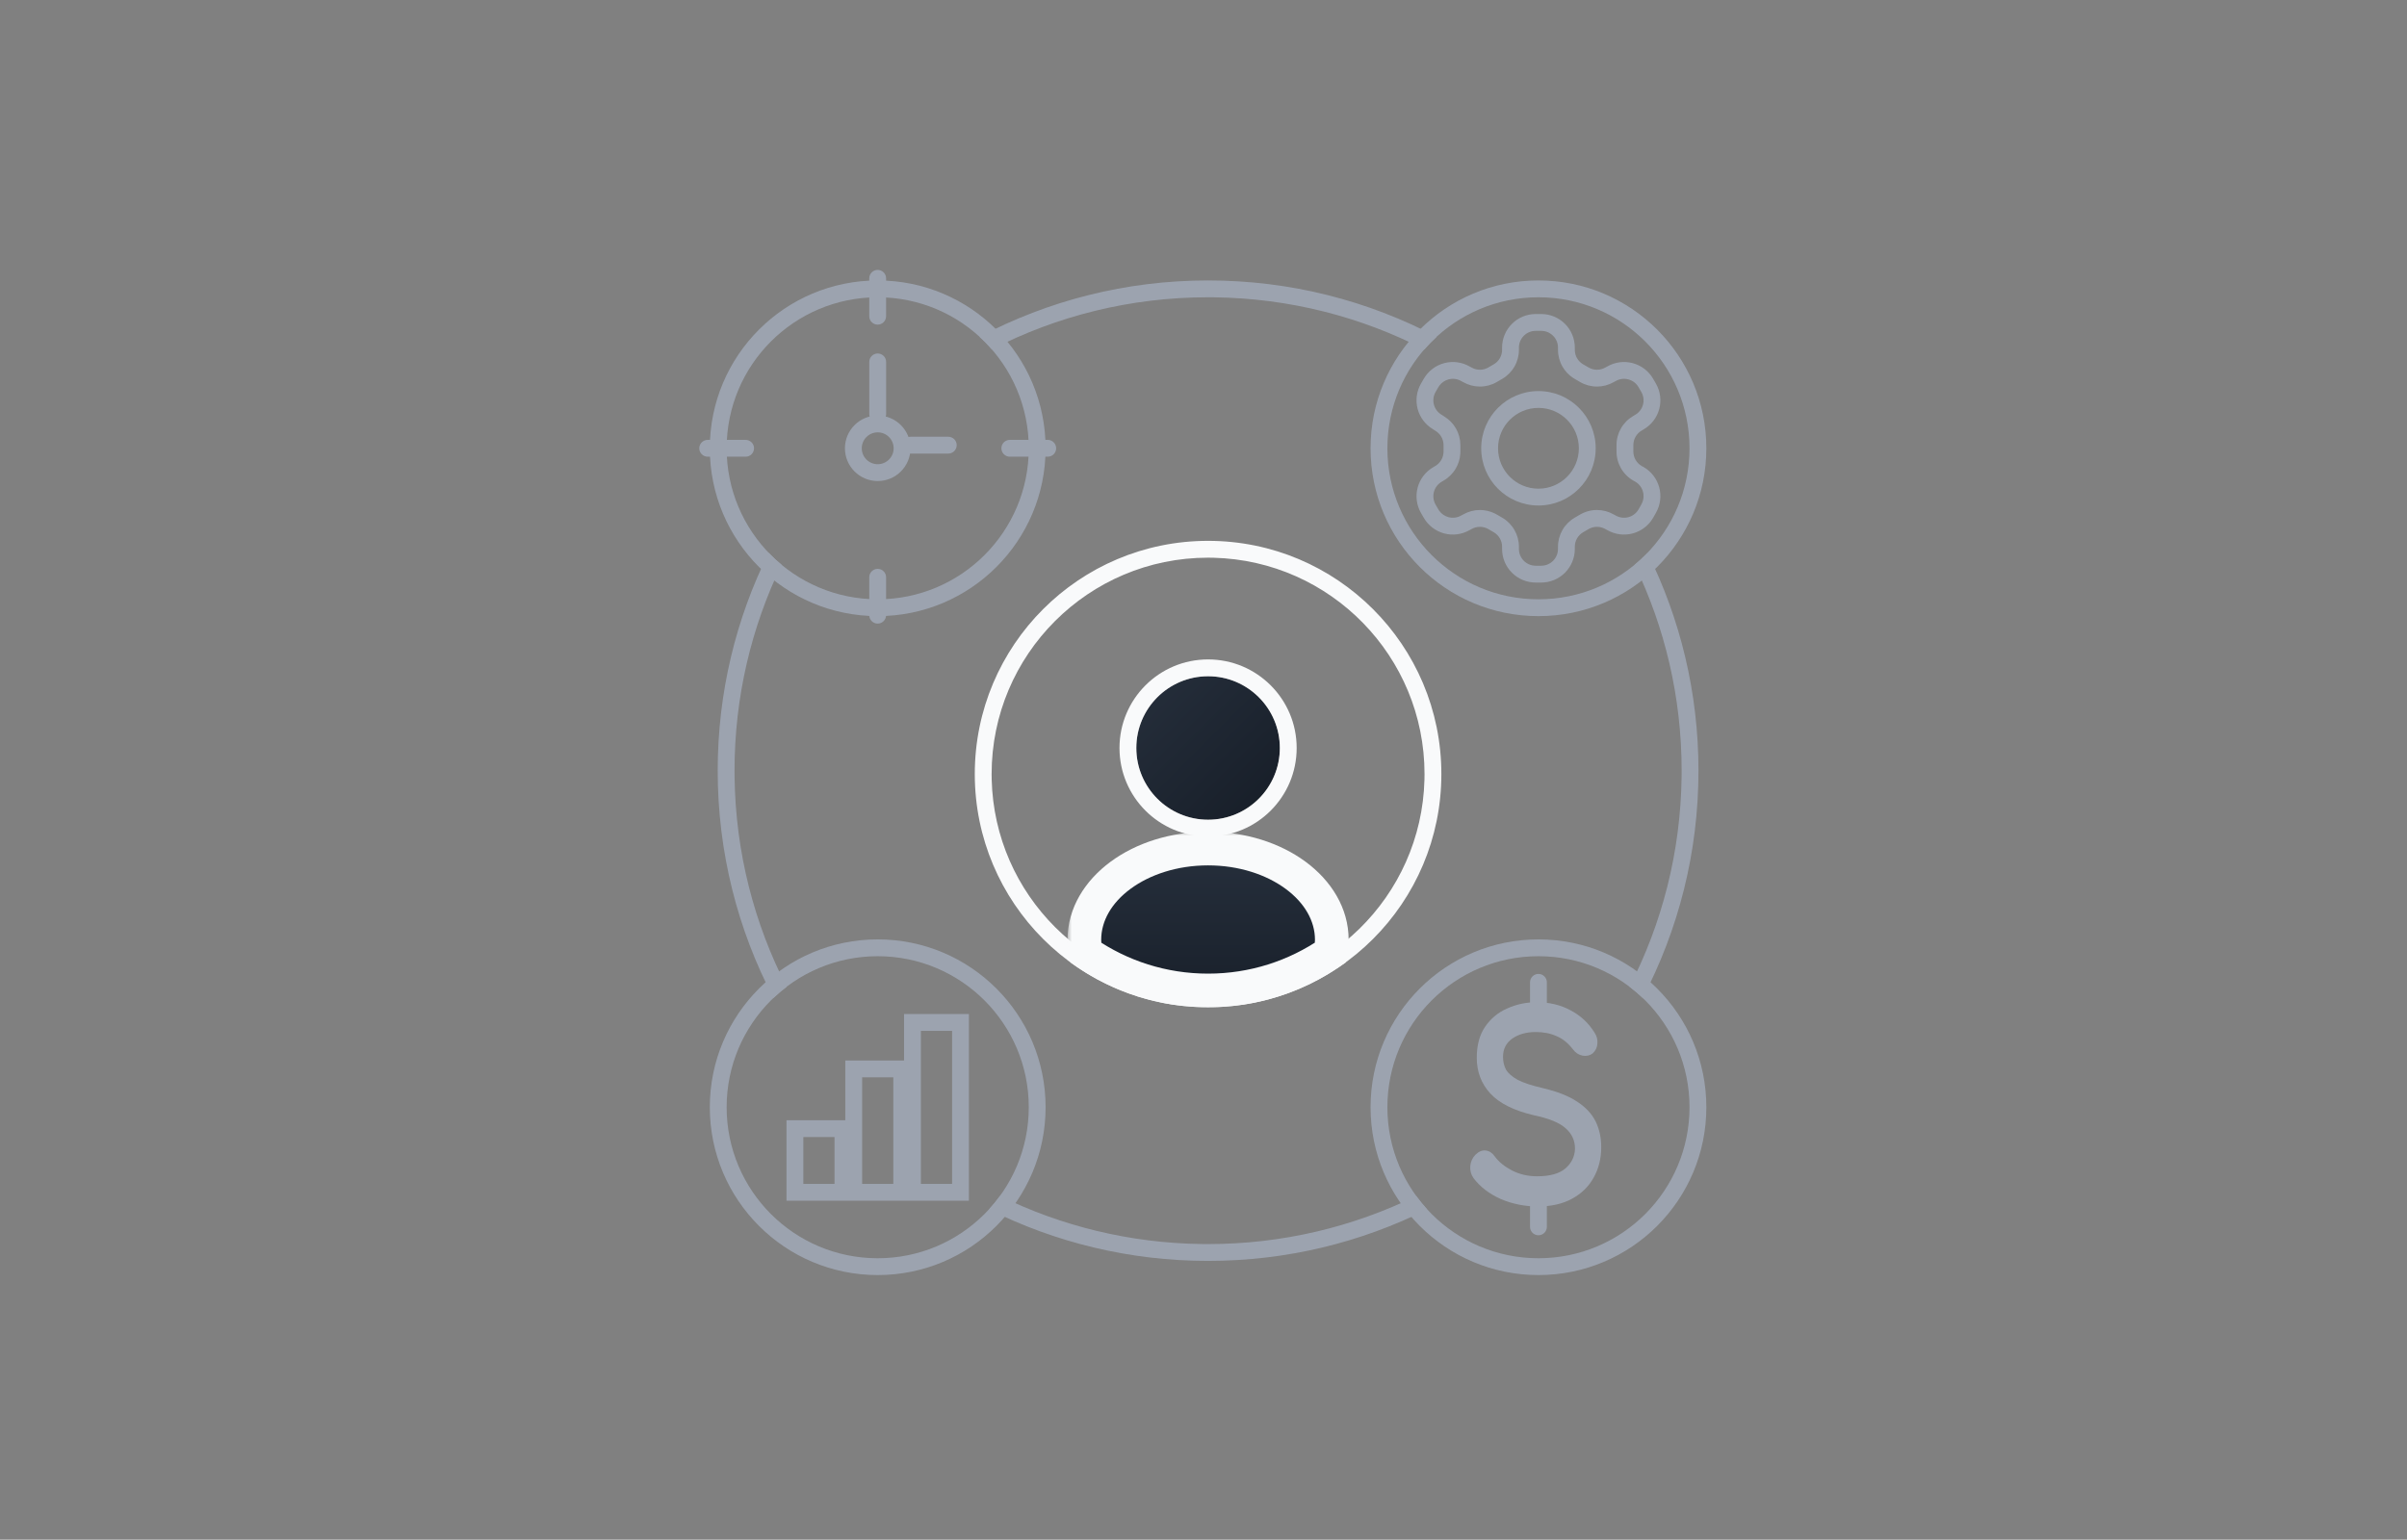 <svg width="286" height="183" viewBox="0 0 286 183" fill="none" xmlns="http://www.w3.org/2000/svg">
<rect x="0" y="0" width="286" height="183" fill="#808080" stroke="none"/>
<path d="M168.277 142.152C168.681 142.706 169.115 143.237 169.577 143.74C161.742 147.66 152.902 149.867 143.545 149.867C134.19 149.867 125.35 147.661 117.516 143.742C117.977 143.238 118.41 142.708 118.812 142.153C126.073 145.712 134.212 147.753 142.817 147.862L143.545 147.867C152.419 147.867 160.813 145.811 168.277 142.152ZM91.332 65.707C91.814 66.21 92.326 66.684 92.863 67.128C89.284 74.527 87.277 82.83 87.277 91.601L87.282 92.327C87.396 101.312 89.617 109.79 93.472 117.289C92.925 117.702 92.403 118.145 91.907 118.616C87.674 110.541 85.278 101.351 85.277 91.601C85.277 82.3 87.456 73.507 91.332 65.707ZM195.76 65.714C199.633 73.512 201.812 82.302 201.812 91.601C201.811 101.348 199.416 110.536 195.185 118.61C194.689 118.138 194.167 117.695 193.62 117.281C197.473 109.784 199.693 101.309 199.807 92.327L199.812 91.601C199.812 82.833 197.805 74.534 194.229 67.137C194.766 66.692 195.278 66.217 195.76 65.714ZM143.545 33.332C153.352 33.332 162.595 35.755 170.704 40.035C170.189 40.505 169.701 41.005 169.243 41.532C161.742 37.674 153.261 35.452 144.271 35.338L143.545 35.333C134.288 35.333 125.553 37.568 117.851 41.528C117.394 41.002 116.907 40.502 116.393 40.031C124.501 35.753 133.74 33.332 143.545 33.332Z" fill="#9CA3AF"/>
<path d="M200.748 131.602C200.748 121.689 192.712 113.653 182.799 113.653C172.886 113.653 164.85 121.689 164.85 131.602C164.85 141.515 172.886 149.551 182.799 149.551C192.712 149.551 200.748 141.515 200.748 131.602ZM202.748 131.602C202.748 142.62 193.816 151.551 182.799 151.551C171.781 151.551 162.85 142.62 162.85 131.602C162.85 120.584 171.781 111.653 182.799 111.653C193.816 111.653 202.748 120.584 202.748 131.602Z" fill="#9CA3AF"/>
<path d="M182.724 143.397C181.182 143.397 179.722 143.105 178.343 142.522C176.965 141.91 175.879 141.079 175.084 140.029C174.781 139.592 174.652 139.111 174.699 138.586C174.746 138.061 174.956 137.609 175.33 137.23C175.727 136.851 176.136 136.69 176.556 136.749C176.977 136.807 177.327 137.04 177.608 137.448C178.075 138.09 178.752 138.644 179.64 139.111C180.551 139.577 181.544 139.81 182.619 139.81C184.138 139.81 185.259 139.504 185.983 138.892C186.731 138.25 187.116 137.463 187.14 136.53C187.14 135.568 186.778 134.766 186.053 134.124C185.329 133.454 184.056 132.929 182.233 132.55C179.874 131.996 178.157 131.135 177.082 129.969C176.007 128.803 175.47 127.388 175.47 125.726C175.47 124.239 175.797 123.014 176.451 122.052C177.129 121.061 178.005 120.332 179.079 119.865C180.178 119.369 181.334 119.122 182.549 119.122C184.091 119.122 185.446 119.442 186.614 120.084C187.782 120.696 188.717 121.556 189.418 122.664C189.721 123.102 189.85 123.554 189.803 124.02C189.78 124.487 189.593 124.881 189.242 125.201C188.892 125.464 188.483 125.551 188.016 125.464C187.572 125.376 187.198 125.128 186.894 124.72C186.31 123.962 185.656 123.437 184.932 123.146C184.231 122.825 183.413 122.664 182.479 122.664C181.357 122.664 180.423 122.927 179.675 123.452C178.951 123.977 178.589 124.691 178.589 125.595C178.589 126.178 178.706 126.689 178.939 127.126C179.196 127.563 179.664 127.972 180.341 128.351C181.019 128.701 181.988 129.021 183.25 129.313C185.002 129.721 186.38 130.261 187.385 130.931C188.413 131.602 189.149 132.389 189.593 133.293C190.037 134.197 190.259 135.218 190.259 136.355C190.259 137.696 189.955 138.906 189.348 139.985C188.764 141.035 187.911 141.866 186.789 142.478C185.668 143.091 184.313 143.397 182.724 143.397Z" fill="#9CA3AF"/>
<path d="M169.263 92.003C169.263 78.021 158.105 66.644 144.207 66.293L143.544 66.284C129.34 66.284 117.824 77.799 117.824 92.003L117.833 92.666C118.179 106.344 129.203 117.367 142.88 117.713L143.544 117.722C157.526 117.722 168.902 106.564 169.254 92.666L169.263 92.003ZM171.263 92.003C171.262 107.312 158.852 119.722 143.544 119.722C128.235 119.722 115.824 107.312 115.824 92.003C115.824 76.695 128.235 64.284 143.544 64.284C158.853 64.284 171.263 76.695 171.263 92.003Z" fill="#F9FAFB"/>
<path d="M122.238 53.282C122.238 43.369 114.202 35.333 104.289 35.333C94.376 35.333 86.34 43.369 86.34 53.282C86.34 63.195 94.376 71.231 104.289 71.231C114.202 71.231 122.238 63.195 122.238 53.282ZM124.238 53.282C124.238 64.299 115.307 73.231 104.289 73.231C93.271 73.231 84.34 64.299 84.34 53.282C84.34 42.264 93.271 33.333 104.289 33.333C115.307 33.333 124.238 42.264 124.238 53.282Z" fill="#9CA3AF"/>
<path d="M122.238 131.602C122.238 121.689 114.202 113.653 104.289 113.653C94.376 113.653 86.34 121.689 86.34 131.602C86.34 141.515 94.376 149.551 104.289 149.551C114.202 149.551 122.238 141.515 122.238 131.602ZM124.238 131.602C124.238 142.62 115.307 151.551 104.289 151.551C93.271 151.551 84.34 142.62 84.34 131.602C84.34 120.584 93.271 111.653 104.289 111.653C115.307 111.653 124.238 120.584 124.238 131.602Z" fill="#9CA3AF"/>
<path d="M200.748 53.282C200.748 43.369 192.712 35.333 182.799 35.333C172.886 35.333 164.85 43.369 164.85 53.282C164.85 63.195 172.886 71.231 182.799 71.231C192.712 71.231 200.748 63.195 200.748 53.282ZM202.748 53.282C202.748 64.299 193.816 73.231 182.799 73.231C171.781 73.231 162.85 64.299 162.85 53.282C162.85 42.264 171.781 33.333 182.799 33.333C193.816 33.333 202.748 42.264 202.748 53.282Z" fill="#9CA3AF"/>
<path d="M115.125 142.715H93.453V133.147H100.438V126.048H107.42V120.525H115.125V142.715ZM95.453 140.715H99.158V135.147H95.453V140.715ZM102.438 140.715H106.143V128.048H102.438V140.715ZM109.42 140.715H113.125V122.526H109.42V140.715Z" fill="#9CA3AF"/>
<path d="M106.184 53.282C106.184 52.236 105.336 51.388 104.29 51.388C103.244 51.388 102.396 52.236 102.396 53.282C102.396 54.328 103.244 55.175 104.29 55.175C105.336 55.175 106.184 54.328 106.184 53.282ZM108.184 53.282C108.184 55.432 106.44 57.175 104.29 57.175C102.14 57.175 100.396 55.432 100.396 53.282C100.396 51.131 102.14 49.388 104.29 49.388C106.44 49.388 108.184 51.131 108.184 53.282Z" fill="#9CA3AF"/>
<path d="M187.6 53.282C187.6 50.63 185.45 48.481 182.799 48.481C180.147 48.481 177.998 50.63 177.998 53.282C177.998 55.933 180.147 58.083 182.799 58.083C185.45 58.083 187.6 55.933 187.6 53.282ZM189.6 53.282C189.6 57.038 186.555 60.083 182.799 60.083C179.043 60.083 175.998 57.038 175.998 53.282C175.998 49.526 179.043 46.481 182.799 46.481C186.555 46.481 189.6 49.526 189.6 53.282Z" fill="#9CA3AF"/>
<path d="M185.12 41.315C185.12 40.787 184.91 40.28 184.537 39.907C184.163 39.533 183.656 39.324 183.128 39.324H182.47C181.942 39.324 181.435 39.533 181.061 39.907C180.688 40.28 180.478 40.787 180.478 41.315V41.585C180.478 42.285 180.292 42.974 179.942 43.58C179.592 44.185 179.088 44.689 178.482 45.039L177.842 45.411L177.84 45.413C177.233 45.763 176.544 45.947 175.844 45.947C175.154 45.947 174.476 45.768 173.877 45.428L173.653 45.309C173.643 45.304 173.633 45.298 173.624 45.292C173.167 45.029 172.624 44.958 172.114 45.094C171.668 45.214 171.279 45.483 171.011 45.855L170.905 46.02L170.576 46.588C170.313 47.045 170.242 47.587 170.378 48.096C170.514 48.606 170.847 49.041 171.303 49.305C171.322 49.316 171.34 49.327 171.357 49.338L171.582 49.488H171.581C172.16 49.834 172.643 50.321 172.982 50.905C173.332 51.507 173.518 52.191 173.522 52.887L173.523 52.893V53.652L173.515 53.916C173.477 54.527 173.299 55.123 172.992 55.657C172.644 56.262 172.144 56.764 171.541 57.116L171.317 57.251C171.313 57.253 171.308 57.256 171.303 57.258C170.847 57.523 170.514 57.958 170.378 58.467C170.242 58.977 170.313 59.519 170.576 59.976L170.905 60.544L171.011 60.709C171.279 61.081 171.668 61.351 172.114 61.47C172.624 61.606 173.167 61.535 173.624 61.271L173.653 61.255L173.877 61.135C174.476 60.796 175.154 60.617 175.844 60.617C176.457 60.617 177.06 60.758 177.608 61.028L177.84 61.152L177.842 61.153L178.485 61.527H178.484C179.09 61.877 179.592 62.38 179.942 62.985C180.292 63.591 180.478 64.278 180.478 64.978V65.249C180.478 65.777 180.688 66.283 181.061 66.657C181.435 67.03 181.942 67.241 182.47 67.241H183.128C183.656 67.241 184.163 67.03 184.537 66.657C184.91 66.283 185.12 65.777 185.12 65.249V64.978C185.121 64.278 185.306 63.591 185.656 62.985C186.006 62.38 186.508 61.877 187.113 61.527L187.757 61.153L187.759 61.152C188.365 60.801 189.054 60.617 189.755 60.617C190.444 60.617 191.121 60.796 191.72 61.135H191.721L191.945 61.255L191.974 61.271C192.431 61.535 192.974 61.606 193.484 61.47C193.994 61.334 194.429 61.001 194.693 60.544L195.016 59.97L195.021 59.962C195.285 59.505 195.357 58.962 195.22 58.453C195.085 57.947 194.757 57.516 194.306 57.251L194.1 57.141C194.091 57.136 194.081 57.13 194.071 57.124C193.462 56.773 192.957 56.267 192.606 55.657C192.256 55.047 192.072 54.355 192.075 53.652V52.908C192.073 52.206 192.256 51.515 192.606 50.907C192.954 50.302 193.454 49.799 194.056 49.448L194.281 49.313C194.285 49.31 194.29 49.308 194.295 49.305C194.751 49.041 195.084 48.606 195.22 48.096C195.357 47.587 195.285 47.045 195.022 46.588L194.693 46.02C194.429 45.563 193.994 45.23 193.484 45.094C192.974 44.958 192.431 45.029 191.974 45.292C191.965 45.298 191.955 45.304 191.945 45.309L191.721 45.429L191.72 45.428C191.121 45.768 190.444 45.947 189.755 45.947C189.054 45.947 188.365 45.763 187.759 45.413L187.757 45.411L187.116 45.039L186.893 44.9C186.386 44.561 185.963 44.11 185.656 43.58C185.306 42.974 185.121 42.285 185.12 41.585V41.315ZM187.12 41.584L187.124 41.714C187.144 42.018 187.235 42.314 187.387 42.579C187.54 42.843 187.752 43.069 188.005 43.238L188.116 43.306L188.118 43.308L188.759 43.68C189.061 43.855 189.405 43.947 189.755 43.947C190.104 43.947 190.448 43.855 190.751 43.68L190.78 43.664L191.005 43.544C191.914 43.03 192.99 42.891 194.001 43.162C195.022 43.435 195.894 44.102 196.424 45.017V45.018L196.753 45.586L196.754 45.587C197.282 46.503 197.425 47.591 197.152 48.613C196.88 49.629 196.218 50.496 195.309 51.027L195.31 51.028L195.071 51.171C194.767 51.347 194.515 51.6 194.341 51.904C194.166 52.208 194.074 52.553 194.075 52.904V53.66C194.074 54.011 194.166 54.356 194.341 54.661C194.513 54.961 194.761 55.21 195.059 55.385L195.266 55.496L195.297 55.513C196.212 56.043 196.879 56.914 197.152 57.936C197.424 58.954 197.282 60.038 196.758 60.953L196.759 60.954L196.429 61.537L196.424 61.546C195.894 62.461 195.022 63.129 194.001 63.402C192.99 63.672 191.915 63.534 191.005 63.019V63.02L190.78 62.9C190.77 62.895 190.76 62.889 190.751 62.883C190.448 62.709 190.104 62.617 189.755 62.617C189.406 62.617 189.063 62.707 188.761 62.881L188.118 63.256L188.116 63.257C187.814 63.432 187.562 63.684 187.387 63.986C187.213 64.288 187.12 64.631 187.12 64.98V65.249C187.12 66.307 186.699 67.322 185.951 68.071C185.202 68.819 184.186 69.241 183.128 69.241H182.47C181.412 69.241 180.396 68.819 179.647 68.071C178.899 67.322 178.478 66.307 178.478 65.249V64.98C178.478 64.631 178.385 64.288 178.211 63.986C178.036 63.684 177.785 63.432 177.482 63.257L177.48 63.256L176.837 62.882V62.881C176.535 62.708 176.192 62.617 175.844 62.617C175.494 62.617 175.15 62.709 174.847 62.883C174.838 62.889 174.828 62.895 174.818 62.9L174.594 63.02L174.593 63.019C173.683 63.533 172.608 63.672 171.597 63.402C170.576 63.129 169.705 62.461 169.175 61.546L168.845 60.978L168.845 60.977C168.316 60.061 168.173 58.972 168.446 57.951C168.718 56.934 169.38 56.066 170.288 55.536L170.512 55.401L170.527 55.393C170.831 55.218 171.083 54.965 171.258 54.661C171.432 54.356 171.525 54.011 171.523 53.66V52.899L171.517 52.769C171.496 52.467 171.406 52.172 171.253 51.91C171.078 51.609 170.828 51.36 170.527 51.186C170.509 51.175 170.49 51.164 170.472 51.152L170.258 51.009C169.365 50.477 168.715 49.618 168.446 48.613C168.173 47.591 168.316 46.503 168.845 45.587L168.845 45.586L169.175 45.018V45.017C169.705 44.102 170.576 43.435 171.597 43.162C172.608 42.891 173.684 43.03 174.594 43.544L174.818 43.664C174.828 43.669 174.838 43.675 174.847 43.68C175.15 43.855 175.494 43.947 175.844 43.947C176.193 43.947 176.537 43.855 176.84 43.68L177.48 43.308L177.482 43.306C177.785 43.132 178.036 42.881 178.211 42.579C178.385 42.276 178.478 41.933 178.478 41.584V41.315C178.478 40.257 178.899 39.241 179.647 38.493C180.396 37.744 181.412 37.324 182.47 37.324H183.128C184.186 37.324 185.202 37.744 185.951 38.493C186.699 39.241 187.12 40.257 187.12 41.315V41.584Z" fill="#9CA3AF"/>
<path d="M103.289 49.228L103.289 43.014C103.289 42.461 103.737 42.014 104.289 42.014C104.841 42.014 105.289 42.461 105.289 43.014L105.289 49.228C105.289 49.781 104.841 50.228 104.289 50.228C103.737 50.228 103.289 49.781 103.289 49.228Z" fill="#9CA3AF"/>
<path d="M108.168 51.911H112.674C113.226 51.911 113.674 52.358 113.674 52.911C113.674 53.463 113.226 53.911 112.674 53.911H108.168C107.616 53.911 107.168 53.463 107.168 52.911C107.168 52.358 107.616 51.911 108.168 51.911Z" fill="#9CA3AF"/>
<path d="M119.986 52.282H124.492C125.044 52.282 125.492 52.73 125.492 53.282C125.492 53.834 125.044 54.282 124.492 54.282H119.986C119.434 54.282 118.986 53.834 118.986 53.282C118.986 52.73 119.434 52.282 119.986 52.282Z" fill="#9CA3AF"/>
<path d="M103.285 37.585L103.285 33.08C103.285 32.527 103.733 32.08 104.285 32.08C104.837 32.08 105.285 32.527 105.285 33.08L105.285 37.585C105.285 38.138 104.837 38.585 104.285 38.585C103.733 38.585 103.285 38.138 103.285 37.585Z" fill="#9CA3AF"/>
<path d="M84.088 52.282H88.594C89.146 52.282 89.594 52.73 89.594 53.282C89.594 53.834 89.146 54.282 88.594 54.282H84.088C83.536 54.282 83.088 53.834 83.088 53.282C83.088 52.73 83.536 52.282 84.088 52.282Z" fill="#9CA3AF"/>
<path d="M103.285 73.118L103.285 68.612C103.285 68.059 103.733 67.612 104.285 67.612C104.837 67.612 105.285 68.059 105.285 68.612L105.285 73.118C105.285 73.67 104.837 74.118 104.285 74.118C103.733 74.118 103.285 73.67 103.285 73.118Z" fill="#9CA3AF"/>
<path d="M181.799 121.263L181.799 116.757C181.799 116.205 182.247 115.757 182.799 115.757C183.351 115.757 183.799 116.205 183.799 116.757L183.799 121.263C183.799 121.815 183.351 122.263 182.799 122.263C182.247 122.263 181.799 121.815 181.799 121.263Z" fill="#9CA3AF"/>
<path d="M181.799 145.82L181.799 141.314C181.799 140.762 182.247 140.314 182.799 140.314C183.351 140.314 183.799 140.762 183.799 141.314L183.799 145.82C183.799 146.372 183.351 146.82 182.799 146.82C182.247 146.82 181.799 146.372 181.799 145.82Z" fill="#9CA3AF"/>
<mask id="path-20-outside-1_184_1616" maskUnits="userSpaceOnUse" x="126.844" y="98.856" width="34" height="21" fill="black">
<rect fill="white" x="126.844" y="98.856" width="34" height="21"/>
<path d="M143.544 100.856C151.663 100.856 158.244 105.707 158.244 111.691C158.244 112.206 158.194 112.711 158.1 113.206C153.96 116.053 148.948 117.723 143.544 117.723C138.14 117.723 133.127 116.054 128.987 113.207C128.893 112.712 128.844 112.206 128.844 111.691C128.844 105.707 135.425 100.856 143.544 100.856Z"/>
</mask>
<path d="M143.544 100.856C151.663 100.856 158.244 105.707 158.244 111.691C158.244 112.206 158.194 112.711 158.1 113.206C153.96 116.053 148.948 117.723 143.544 117.723C138.14 117.723 133.127 116.054 128.987 113.207C128.893 112.712 128.844 112.206 128.844 111.691C128.844 105.707 135.425 100.856 143.544 100.856Z" fill="url(#paint0_linear_184_1616)"/>
<path d="M158.1 113.206L159.233 114.854L159.911 114.388L160.065 113.579L158.1 113.206ZM143.544 117.723L143.544 119.723L143.544 119.723L143.544 117.723ZM128.987 113.207L127.022 113.58L127.176 114.389L127.854 114.855L128.987 113.207ZM143.544 100.856V102.856C147.22 102.856 150.469 103.958 152.752 105.64C155.035 107.323 156.244 109.485 156.244 111.691H158.244H160.244C160.244 107.914 158.162 104.659 155.125 102.42C152.087 100.181 147.986 98.856 143.544 98.856V100.856ZM158.244 111.691H156.244C156.244 112.074 156.207 112.454 156.135 112.833L158.1 113.206L160.065 113.579C160.181 112.968 160.244 112.337 160.244 111.691H158.244ZM158.1 113.206L156.966 111.558C153.149 114.184 148.529 115.723 143.544 115.723L143.544 117.723L143.544 119.723C149.366 119.723 154.772 117.923 159.233 114.854L158.1 113.206ZM143.544 117.723V115.723C138.558 115.723 133.938 114.185 130.121 111.559L128.987 113.207L127.854 114.855C132.316 117.924 137.722 119.723 143.544 119.723V117.723ZM128.987 113.207L130.952 112.834C130.881 112.458 130.844 112.077 130.844 111.691H128.844H126.844C126.844 112.335 126.906 112.965 127.022 113.58L128.987 113.207ZM128.844 111.691H130.844C130.844 109.485 132.053 107.323 134.336 105.64C136.618 103.958 139.867 102.856 143.544 102.856V100.856V98.856C139.102 98.856 135.001 100.181 131.963 102.42C128.926 104.659 126.844 107.914 126.844 111.691H128.844Z" fill="#F9FAFB" mask="url(#path-20-outside-1_184_1616)"/>
<path d="M152.07 88.904C152.07 93.613 148.253 97.43 143.544 97.43C138.835 97.43 135.018 93.613 135.018 88.904C135.018 84.195 138.835 80.377 143.544 80.377C148.253 80.377 152.07 84.195 152.07 88.904Z" fill="url(#paint1_linear_184_1616)"/>
<path d="M152.07 88.904C152.07 84.195 148.253 80.377 143.544 80.377C138.835 80.377 135.018 84.195 135.018 88.904C135.018 93.613 138.835 97.43 143.544 97.43C148.253 97.43 152.07 93.613 152.07 88.904ZM154.07 88.904C154.07 94.717 149.357 99.43 143.544 99.43C137.73 99.43 133.018 94.717 133.018 88.904C133.018 83.09 137.73 78.377 143.544 78.377C149.357 78.377 154.07 83.09 154.07 88.904Z" fill="#F9FAFB"/>
<defs>
<linearGradient id="paint0_linear_184_1616" x1="143.544" y1="100.856" x2="143.544" y2="122.526" gradientUnits="userSpaceOnUse">
<stop stop-color="#262F3C"/>
<stop offset="1" stop-color="#161D27"/>
</linearGradient>
<linearGradient id="paint1_linear_184_1616" x1="135.018" y1="80.377" x2="152.07" y2="97.43" gradientUnits="userSpaceOnUse">
<stop stop-color="#262F3C"/>
<stop offset="1" stop-color="#161D27"/>
</linearGradient>
</defs>
</svg>

